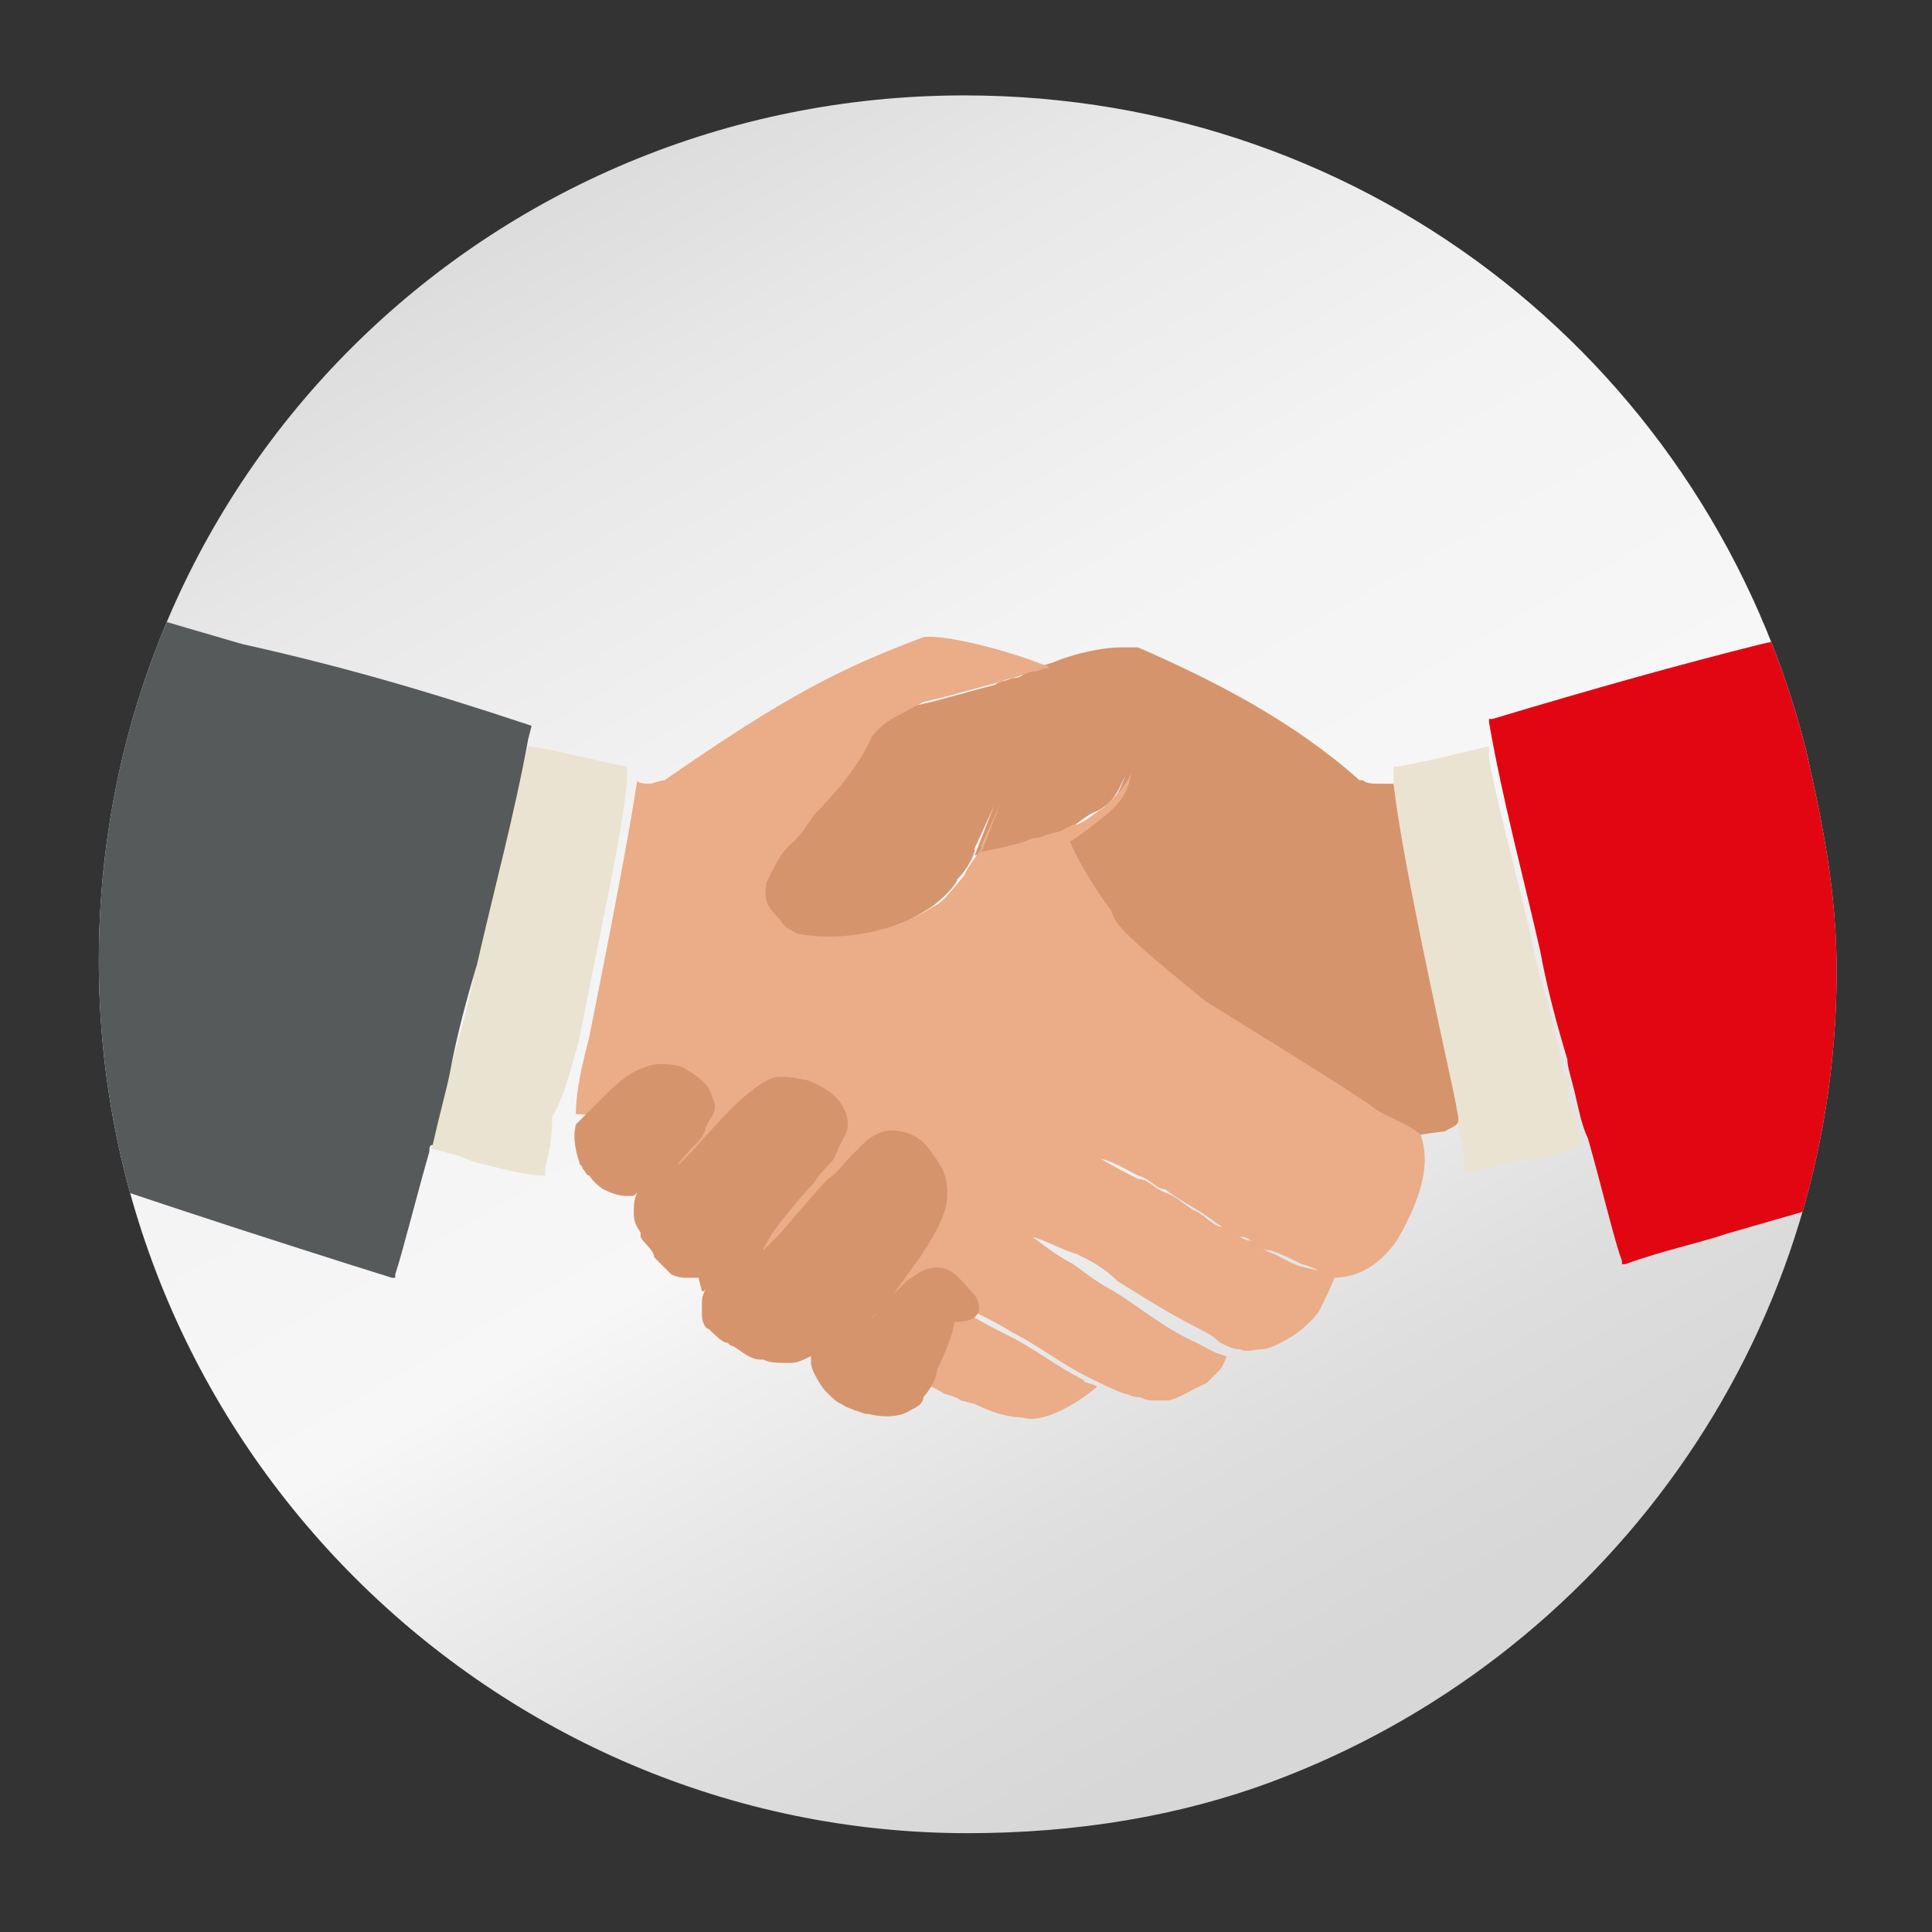 <?xml version="1.0" encoding="utf-8"?>
<!-- Generator: Adobe Illustrator 28.0.0, SVG Export Plug-In . SVG Version: 6.00 Build 0)  -->
<svg version="1.1" id="Ebene_1" xmlns="http://www.w3.org/2000/svg" xmlns:xlink="http://www.w3.org/1999/xlink" x="0px" y="0px"
	 viewBox="0 0 56.7 56.7" style="enable-background:new 0 0 56.7 56.7;" xml:space="preserve">
<rect x="0" y="0" width="56.7" height="56.7" fill="#333333" stroke="none"/>
<style type="text/css">
	.st0{display:none;}
	.st1{display:inline;}
	.st2{fill:#1D1D1B;}
	.st3{fill:none;stroke:#1D1D1B;stroke-miterlimit:10;}
	.st4{fill:none;stroke:#1D1D1B;stroke-linecap:round;stroke-linejoin:round;stroke-miterlimit:10;}
	.st5{fill:#FFFFFF;}
	.st6{fill:#FFFFFF;stroke:#1D1D1B;stroke-miterlimit:10;}
	.st7{fill:none;stroke:#000000;stroke-miterlimit:10;}
	.st8{fill:none;stroke:#000000;stroke-linecap:round;stroke-linejoin:round;stroke-miterlimit:10;}
	.st9{fill:none;stroke:#000000;stroke-width:0.5;stroke-linecap:round;stroke-linejoin:round;stroke-miterlimit:10;}
	.st10{fill:none;stroke:#000000;stroke-linejoin:round;stroke-miterlimit:10;}
	.st11{fill:none;stroke:#000000;stroke-linecap:round;stroke-miterlimit:10;}
	.st12{fill:none;stroke:#1D1D1B;stroke-linecap:round;stroke-miterlimit:10;}
	.st13{fill:none;stroke:#1D1D1B;stroke-linejoin:round;stroke-miterlimit:10;}
	.st14{fill:none;stroke:#1D1D1B;stroke-linecap:square;stroke-miterlimit:10;}
	.st15{fill:none;stroke:#202121;stroke-linejoin:round;stroke-miterlimit:10;}
	.st16{fill:none;stroke:#1D1D1B;stroke-width:1;stroke-linecap:round;stroke-linejoin:round;stroke-miterlimit:10.001;}
	.st17{fill:none;stroke:#1D1D1B;stroke-linecap:round;stroke-linejoin:round;}
	.st18{display:inline;fill:none;stroke:#000000;stroke-linecap:round;stroke-miterlimit:10;}
	.st19{fill:url(#SVGID_1_);}
	.st20{clip-path:url(#SVGID_00000000933922298017624200000000325574907875229837_);}
	.st21{opacity:0.11;fill:#231F20;enable-background:new    ;}
	.st22{fill:#D6946D;}
	.st23{fill:#EBE3D1;}
	.st24{fill:#575A5B;}
	.st25{fill:#E20613;}
	.st26{fill:#EBAC88;}
</style>
<g id="Ebene_1_00000026865323053531839860000008048521356638667172_" class="st0">
	<g class="st1">
		<circle class="st2" cx="15.9" cy="34.6" r="1.7"/>
		<line class="st3" x1="17.5" y1="34.6" x2="22" y2="34.6"/>
		<line class="st3" x1="29.4" y1="34.6" x2="34.9" y2="34.6"/>
		<path class="st3" d="M56.7,14.7h-4.5l-4.7,1.7 M9.2,16.4l-4.7-1.7H0"/>
		<rect id="R-1s_7_" x="9.3" y="15.6" class="st3" width="12.7" height="12.7"/>
		<rect id="R-2s_7_" x="9.3" y="28.3" class="st3" width="12.7" height="12.7"/>
		<rect id="R-3s_9_" x="22" y="15.6" class="st3" width="12.7" height="12.7"/>
		<rect id="R-4s_15_" x="22" y="28.3" class="st3" width="12.7" height="12.7"/>
		<circle class="st2" cx="28.3" cy="34.7" r="1.7"/>
		<line class="st3" x1="29.8" y1="21.9" x2="34.7" y2="21.9"/>
		<circle class="st2" cx="28.3" cy="22" r="1.7"/>
		<line class="st3" x1="17.3" y1="21.9" x2="22.1" y2="21.9"/>
		<circle class="st2" cx="15.8" cy="22" r="1.7"/>
		<line class="st3" x1="42.1" y1="34.6" x2="47.6" y2="34.6"/>
		<rect id="R-3s_8_" x="34.7" y="15.6" class="st3" width="12.7" height="12.7"/>
		<rect id="R-4s_2_" x="34.7" y="28.3" class="st3" width="12.7" height="12.7"/>
		<circle class="st2" cx="41" cy="34.7" r="1.7"/>
		<line class="st3" x1="42.5" y1="21.9" x2="47.4" y2="21.9"/>
		<circle class="st2" cx="41" cy="22" r="1.7"/>
		<path class="st3" d="M55.2,45.6H1.4C0.6,45.6,0,45,0,44.2V12.4C0,11.6,0.6,11,1.4,11h53.9c0.8,0,1.4,0.6,1.4,1.4v31.7
			C56.7,45,56,45.6,55.2,45.6z"/>
	</g>
</g>
<g id="Ebene_2_00000113327212978052673680000014788290435261019030_" class="st0">
	<g class="st1">
		<g>
			<line class="st4" x1="18.3" y1="18.3" x2="18.3" y2="38.3"/>
			<line class="st4" x1="38.3" y1="38.3" x2="38.3" y2="18.3"/>
			<line class="st4" x1="38.3" y1="18.3" x2="18.3" y2="18.3"/>
			<line class="st4" x1="18.3" y1="38.3" x2="38.3" y2="38.3"/>
			<polygon class="st4" points="38.7,48.8 17.9,48.8 15.8,47.5 5.4,29.5 5.4,27.1 15.8,9.1 17.9,7.8 38.7,7.8 40.8,9.1 51.2,27.1 
				51.2,29.5 40.8,47.5 			"/>
			<line class="st3" x1="32.5" y1="28.3" x2="38.2" y2="28.3"/>
			<circle class="st4" cx="28.3" cy="28.4" r="17.7"/>
		</g>
		<circle class="st2" cx="28.3" cy="28.3" r="4.4"/>
	</g>
</g>
<g id="Ebene_3" class="st0">
	<g class="st1">
		<rect id="R-4s_13_" x="13" y="13" class="st3" width="30.6" height="30.6"/>
		<rect id="R-4s_12_" x="16.7" y="16.7" class="st2" width="23.3" height="23.3"/>
		<rect x="22.8" y="22.8" class="st5" width="10.9" height="10.9"/>
		<polygon class="st6" points="29.6,27.6 29.6,25.4 27,25.4 27,27.6 24.6,27.6 24.6,31.9 32,31.9 32,27.6 		"/>
	</g>
</g>
<g id="Ebene_4" class="st0">
	<g class="st1">
		<line class="st3" x1="34.8" y1="28.3" x2="43.5" y2="28.3"/>
		<circle class="st2" cx="28.3" cy="28.3" r="6.8"/>
		<rect id="R-4s_17_" x="13" y="13" class="st3" width="30.6" height="30.6"/>
	</g>
</g>
<g id="Ebene_5" class="st0">
	<g class="st1">
		<circle cx="14.9" cy="20.8" r="3.1"/>
		<circle cx="23.8" cy="20.8" r="3.1"/>
		<circle cx="32.7" cy="20.8" r="3.1"/>
		<circle cx="41.7" cy="20.8" r="3.1"/>
		<circle cx="14.9" cy="35.6" r="3.1"/>
		<circle cx="23.8" cy="35.6" r="3.1"/>
		<circle cx="32.7" cy="35.6" r="3.1"/>
		<circle cx="41.7" cy="35.6" r="3.1"/>
		<circle cx="19.4" cy="28.3" r="2.5"/>
		<circle cx="28.3" cy="28.3" r="2.5"/>
		<circle cx="37.2" cy="28.3" r="2.5"/>
		<path class="st7" d="M55.2,45.6H1.4C0.6,45.6,0,45,0,44.2V12.4C0,11.6,0.6,11,1.4,11h53.9c0.8,0,1.4,0.6,1.4,1.4v31.7
			C56.7,45,56,45.6,55.2,45.6z"/>
	</g>
</g>
<g id="Ebene_6" class="st0">
	<g class="st1">
		<g>
			<line class="st8" x1="56.6" y1="28.3" x2="46.7" y2="28.3"/>
			<line class="st9" x1="26.6" y1="19.2" x2="26.6" y2="37.4"/>
			<line class="st9" x1="43.6" y1="19.2" x2="43.6" y2="37.4"/>
			<line class="st9" x1="40.2" y1="19.2" x2="40.2" y2="37.4"/>
			<line class="st9" x1="36.8" y1="19.2" x2="36.8" y2="37.4"/>
			<line class="st9" x1="33.4" y1="19.2" x2="33.4" y2="37.4"/>
			<line class="st9" x1="19.8" y1="19.2" x2="19.8" y2="37.4"/>
			<line class="st9" x1="13" y1="19.2" x2="13" y2="37.4"/>
			<line class="st9" x1="23.2" y1="19.2" x2="23.2" y2="37.4"/>
			<line class="st9" x1="30" y1="19.2" x2="30" y2="37.4"/>
			<line class="st9" x1="16.4" y1="19.2" x2="16.4" y2="37.4"/>
			<line class="st10" x1="56.6" y1="28.3" x2="-0.1" y2="28.3"/>
			<rect x="9.9" y="19.2" class="st11" width="36.9" height="18.1"/>
		</g>
		<path class="st7" d="M55.2,45.6H1.4C0.6,45.6,0,45,0,44.2V12.4C0,11.6,0.6,11,1.4,11h53.9c0.8,0,1.4,0.6,1.4,1.4v31.7
			C56.7,45,56,45.6,55.2,45.6z"/>
	</g>
</g>
<g id="Ebene_7" class="st0">
	<g class="st1">
		<path class="st8" d="M14.4,22.9c0,0.9,0.8,1.7,1.7,1.7c0.9,0,1.7-0.8,1.7-1.7v-8.2h8.8v8.2l0,0c0,0.9,0.8,1.7,1.7,1.7
			c0.9,0,1.7-0.8,1.7-1.7v-8.2h8.8v8.2l0,0c0,0.9,0.8,1.7,1.7,1.7s1.7-0.8,1.7-1.7v-8.2H51v27.2h-8.8v-8.2c0-0.9-0.8-1.7-1.7-1.7
			s-1.7,0.8-1.7,1.7l0,0v8.2H30v-8.2c0-0.9-0.8-1.7-1.7-1.7c-0.9,0-1.7,0.8-1.7,1.7l0,0v8.2h-8.8v-8.2l0,0c0-0.9-0.8-1.7-1.7-1.7
			c-0.9,0-1.7,0.8-1.7,1.7v8.2H5.6V14.7h8.8V22.9L14.4,22.9z"/>
	</g>
</g>
<g id="Ebene_8" class="st0">
	<g class="st1">
		<g>
			<path class="st12" d="M28,18.1c0.2,0.2,7.4,6.6,7.7,7.6c0.2,0.7-0.3,1.4-0.8,1.8c-0.5,0.3-1,0.5-1.5,0.8c-2.9,2-3.1,6.5-0.4,8.7
				c0.4,0.4,1.1,0.7,1.4,1.2c0.5,0.9,0.3,2.1-0.6,2.8c-0.9,0.7-2,0.3-3,0.3c-2.2,0-4.3,1.3-5.4,3.3c-0.9,1.7,0.1,3.8,1.5,4.9
				c0.7,0.6,1.6,1,2.6,1.1c0.2,0,6.7,0.1,7.1,0c0.4,0,6.9,0,7.1,0c0.9-0.1,1.8-0.5,2.6-1.1c1.4-1.1,2.4-3.2,1.5-4.9
				c-1-1.9-3.2-3.2-5.4-3.3c-1,0-2.1,0.5-3-0.3c-0.8-0.6-1.1-1.9-0.6-2.8c0.3-0.6,0.9-0.9,1.4-1.2c2.7-2.3,2.4-6.8-0.4-8.7
				c-0.4-0.3-1-0.6-1.5-0.8c-0.5-0.4-1.1-1.1-0.8-1.8c0.3-0.8,7.5-7.4,7.7-7.6"/>
		</g>
		<path class="st13" d="M23.8,6c0,8.7-7,15.7-15.7,15.7"/>
		<path class="st13" d="M20.3,6c0,6.8-5.5,12.3-12.2,12.3"/>
		<path class="st13" d="M16.9,6c0,4.9-4,8.8-8.8,8.8"/>
	</g>
</g>
<g id="Ebene_9" class="st0">
	<g class="st1">
		<circle class="st2" cx="28.7" cy="42" r="1.7"/>
		<line class="st3" x1="30.2" y1="42" x2="34.8" y2="42"/>
		<path class="st7" d="M56.7,22.1h-4.5l-4.7,1.7 M22,23.9l-4.7-1.8h-4.5"/>
		<rect id="R-1s_8_" x="22.1" y="23" class="st3" width="12.7" height="12.7"/>
		<rect id="R-2s_8_" x="22.1" y="35.8" class="st3" width="12.7" height="12.7"/>
		<line class="st3" x1="30.1" y1="29.3" x2="34.9" y2="29.3"/>
		<circle class="st2" cx="28.6" cy="29.4" r="1.7"/>
		<line class="st3" x1="42.2" y1="42" x2="47.7" y2="42"/>
		<rect id="R-3s_10_" x="34.8" y="23" class="st3" width="12.7" height="12.7"/>
		<rect id="R-4s_16_" x="34.8" y="35.8" class="st3" width="12.7" height="12.7"/>
		<circle class="st2" cx="41.1" cy="42.1" r="1.7"/>
		<line class="st3" x1="42.6" y1="29.3" x2="47.5" y2="29.3"/>
		<circle class="st2" cx="41.1" cy="29.4" r="1.7"/>
		<path class="st13" d="M15.6,3.5c0,8.7-7,15.7-15.7,15.7"/>
		<path class="st13" d="M12.1,3.5c0,6.8-5.5,12.3-12.3,12.3"/>
		<path class="st13" d="M8.7,3.5c0,4.9-4,8.8-8.8,8.8"/>
		<path class="st7" d="M55.3,53.1H14.2c-0.8,0-1.4-0.6-1.4-1.4V19.9c0-0.8,0.6-1.4,1.4-1.4h41.1c0.8,0,1.4,0.6,1.4,1.4v31.7
			C56.7,52.4,56.1,53.1,55.3,53.1z"/>
	</g>
</g>
<g id="Ebene_10" class="st0">
	<g class="st1">
		<path class="st6" d="M37.4,28.3c-0.5-1.8-1-3.7-1.4-5.5c-0.5-1.8-1-3.7-1.4-5.5c-0.1-0.6-0.6-0.6-1.5-0.4
			c-0.8,0.2-1.6,0.3-1.4,1.1c1.1,3.6,2.2,7.3,3.2,11c0.2,0.8,0.9,0.3,1.5,0.2C37.1,29.1,37.6,29,37.4,28.3z"/>
		<path class="st6" d="M41.2,27.5c-0.4-1.9-0.6-3.7-1-5.6c-0.3-1.9-0.7-3.7-0.9-5.6c-0.1-0.6-0.6-0.7-1.4-0.5
			c-0.8,0.2-1.6,0.2-1.5,1c0.8,3.7,1.5,7.5,2.2,11.2c0.2,0.8,0.9,0.4,1.5,0.3C40.8,28.3,41.3,28.2,41.2,27.5z"/>
		<path class="st6" d="M45.1,27c-0.2-1.9-0.3-3.8-0.5-5.7c-0.1-1.9-0.3-3.8-0.4-5.7c0-0.6-0.5-0.7-1.4-0.6c-0.8,0.1-1.7,0.1-1.6,0.9
			c0.5,3.8,0.9,7.6,1.2,11.4c0.1,0.8,0.9,0.5,1.5,0.5C44.6,27.7,45.1,27.7,45.1,27z"/>
		<path class="st6" d="M48.9,26.8c0-1.9,0-3.8,0-5.7c0-1.9,0-3.8,0.1-5.7c0-0.6-0.4-0.8-1.3-0.7c-0.8,0-1.7-0.1-1.6,0.7
			c0.1,3.8,0.2,7.6,0.2,11.4c0,0.8,0.8,0.6,1.4,0.6C48.4,27.5,49,27.5,48.9,26.8z"/>
		<path class="st6" d="M33.8,29.5c-0.7-1.8-1.3-3.6-1.9-5.3c-0.6-1.8-1.3-3.6-1.9-5.4c-0.2-0.6-0.7-0.6-1.5-0.2
			c-0.7,0.3-1.6,0.5-1.3,1.3c1.4,3.5,2.8,7.1,4.1,10.6c0.3,0.8,0.9,0.3,1.5,0.1C33.5,30.3,34,30.1,33.8,29.5z"/>
		<path class="st6" d="M30.3,31.1c-0.8-1.7-1.6-3.4-2.4-5.1s-1.6-3.4-2.3-5.2c-0.2-0.6-0.7-0.5-1.5-0.1c-0.7,0.4-1.5,0.6-1.2,1.4
			c1.7,3.4,3.4,6.8,5.1,10.2c0.4,0.8,1,0.2,1.5-0.1C30.1,32,30.6,31.7,30.3,31.1z"/>
		<path class="st6" d="M27,33c-1-1.6-1.9-3.3-2.8-4.9s-1.9-3.3-2.8-4.9c-0.3-0.6-0.8-0.5-1.5,0c-0.7,0.4-1.5,0.8-1,1.5
			c2,3.2,4,6.5,5.9,9.8c0.4,0.7,1,0.1,1.5-0.2C26.9,33.9,27.4,33.6,27,33z"/>
		<path class="st6" d="M23.8,35c-1.1-1.5-2.2-3.1-3.2-4.7c-1.1-1.6-2.2-3.1-3.2-4.7c-0.3-0.5-0.8-0.4-1.5,0.1
			c-0.6,0.5-1.4,0.9-0.9,1.5c2.3,3,4.5,6.1,6.8,9.2c0.5,0.7,1,0,1.5-0.3C23.8,35.9,24.2,35.6,23.8,35z"/>
		<path class="st6" d="M20.7,37.3c-1.3-1.4-2.4-2.9-3.6-4.4s-2.4-2.9-3.6-4.4c-0.4-0.5-0.8-0.3-1.5,0.3c-0.6,0.5-1.3,1-0.8,1.6
			c2.5,2.8,5,5.7,7.5,8.6c0.5,0.6,1-0.1,1.5-0.4C20.8,38.2,21.2,37.8,20.7,37.3z"/>
		<path class="st6" d="M17.8,39.8c-1.4-1.3-2.7-2.7-4-4s-2.7-2.7-4-4.1c-0.4-0.5-0.9-0.2-1.4,0.4c-0.5,0.6-1.2,1.1-0.6,1.7
			c2.8,2.6,5.5,5.2,8.3,7.9c0.6,0.6,1-0.2,1.4-0.6C18,40.7,18.3,40.3,17.8,39.8z"/>
	</g>
</g>
<g id="Ebene_11" class="st0">
	<g class="st1">
		<g>
			<rect x="8.6" y="11" class="st3" width="19.8" height="32.4"/>
			<line class="st3" x1="25.9" y1="25.2" x2="25.9" y2="28.5"/>
		</g>
		<g>
			<rect x="28.4" y="11" class="st3" width="19.7" height="32.4"/>
			<line class="st3" x1="30.7" y1="28.5" x2="30.7" y2="25.3"/>
			<polygon class="st12" points="43.6,22 39.7,22 41.7,16.7 35.7,24.9 39.6,24.9 37.7,30.2 			"/>
		</g>
		<line class="st14" x1="48" y1="45.6" x2="8.6" y2="45.6"/>
	</g>
</g>
<g id="Ebene_12" class="st0">
	<g class="st1">
		<path class="st8" d="M31.6,17.3c-0.1,0.1-0.2,0.2-0.4,0.1c-0.5-0.2-0.9-0.1-1.3,0.3c-3.2,3.1-6.4,6.2-9.6,9.2
			c-0.4,0.4-0.7,0.9-0.9,1.5c-0.1,0.3-0.2,0.5-0.3,0.8c-0.1,0.1-0.1,0.3-0.4,0.2c-0.1,0-0.2,0.1-0.2,0.1c-2.9,2.8-5.8,5.6-8.7,8.5
			c-0.2,0.2-0.4,0.5-0.6,0.7c-0.2,0.2-0.3,0.4-0.3,0.7C9,39.6,9,39.7,9.1,39.9c0.1,0.1,0.2,0.2,0.3,0.4c0.6,0.8,1.3,1.5,2.1,1.9
			c0.3,0.2,0.7,0.1,1-0.1c0.3-0.2,0.6-0.5,0.8-0.7c2.8-2.9,5.6-5.7,8.4-8.6c0.1-0.1,0.2-0.2,0.1-0.3c0-0.2,0-0.2,0.2-0.3
			s0.4-0.2,0.6-0.3c0.9-0.3,1.7-0.9,2.4-1.6c2-2.1,4-4.1,6-6.2c0.1-0.1,0.2-0.3,0.4-0.2c0.3,0,0.6,0,0.9-0.1c0.1,0.5,0.1,1-0.2,1.5
			c-1.2,2.5-2.4,5.1-3.5,7.7c-0.5,1.1-1,2.2-1.8,3.1c-0.1,0.1-0.1,0.2-0.2,0.2c-0.2-0.1-0.3,0.1-0.5,0.2c-0.9,1.1-1.7,2.2-2.6,3.3
			c-1.8,2.2-3.6,4.4-5.3,6.6c-0.4,0.5-0.4,0.8-0.1,1.3c0.2,0.4,0.5,0.6,0.9,0.9c0.4,0.2,0.8,0.3,1.2,0.4c0.1-0.1,0.3-0.1,0.4-0.2
			c1.1-1.4,2.2-2.9,3.3-4.3c1.6-2,3.2-4.1,4.7-6.2c0.1-0.1,0.2-0.3,0.1-0.4c0-0.1,0-0.2,0.1-0.3c1.5-2.2,2.5-4.6,3.5-7
			c0.9-2.1,1.8-4.2,2.7-6.3c0.2-0.5,0.5-1,0.5-1.5c0-0.2,0.1-1.3,0.2-1.7c0-0.1,0.1-0.5,0.4-0.8c0.6-0.6,1.2-1.3,1.8-1.9
			c0.3-0.3,0.6-0.3,0.9,0c0.1,0.1,0.2,0.1,0.3,0.1c0.5,0,0.9,0,1.4,0c0.2,0,0.3-0.1,0.3-0.2c0.1-0.3,0.3-0.6,0.4-0.9
			c0.1-0.4-0.1-0.7-0.3-1c-0.1-0.2-0.3-0.4-0.4-0.6c0.5,0.5,1.1,1,1.6,1.5c0.1,0.1,0.2,0.2,0.3,0.3c0.4,0.5,0.9,0.4,1.4,0.2
			c0.2-0.1,0.3-0.1,0.4,0.1c0.5,0.5,0.9,0.5,1.5,0.1c0.8-0.5,1.4-1.1,1.8-2c0.1-0.2,0.2-0.4,0.2-0.6c0.1-0.4,0-0.7-0.4-0.9
			c-0.3-0.2-0.4-0.4-0.3-0.7c0-0.2,0-0.3,0-0.5c-0.1-0.1-0.1-0.3-0.2-0.4c-0.9-0.7-1.7-1.3-2.6-2c-0.1-0.1-0.2-0.2-0.2-0.4
			c0-0.3-0.2-0.6-0.4-0.8c-0.6-0.4-1.1-0.8-1.7-1.2c-0.1-0.1-0.2-0.1-0.3-0.1c-0.6-0.2-1.2,0-1.7,0.3c-0.4,0.2-0.5,0.2-0.7-0.2
			c-0.1-0.2-0.2-0.3-0.4-0.4c-0.3-0.3-0.7-0.3-1.1-0.3c-0.1,0.1-0.3,0.1-0.4,0.2c-0.3,0.2-0.4,0.3-0.5,0.5c-0.4,0.5-0.7,1-0.8,1.7
			s0.3,1.1,0.9,1.3c0.4,0.1,0.5,0.3,0.4,0.7c-0.1,0.3-0.1,0.5-0.1,0.8c0,0.7,0.3,1.1,0.9,1.5c0.2,0.1,0.2,0.2,0.1,0.5
			c-0.2,0.5-0.5,1-0.5,1.5c0,0.1-0.1,0.2-0.2,0.3c-0.9,0.9-1.8,1.8-2.6,2.8l-0.1,0.1c-0.1,0.1-0.2,0.1-0.3,0s0-0.2,0.1-0.2
			c0.3-0.3,0.5-0.5,0.8-0.8s0.3-0.6,0.2-0.9c-0.3-0.8-0.8-1.3-1.5-1.7c-0.4-0.2-0.8-0.2-1.1,0.2C32.4,16.5,32,16.9,31.6,17.3"/>
	</g>
</g>
<g id="Ebene_13" class="st0">
	<g class="st1">
		<path class="st15" d="M37.9,46.9h3.4c0.3,0,0.5-0.3,0.5-0.6l-1.7-7.4c-0.1-0.3-0.4-0.4-0.7-0.3c0,0-2.7,0.6-3.2,0.8
			c-0.2,0.1-0.3,0.3-0.3,0.6l0.5,2c0.1,0.3-0.2,0.6-0.5,0.6H20.7c-0.3,0-0.5-0.3-0.5-0.6l0.4-2.1c0-0.2-0.1-0.5-0.3-0.6
			c-0.5-0.2-3.1-0.7-3.1-0.7c-0.2-0.1-0.6,0-0.7,0.3l-1.6,7.4c-0.1,0.3,0.2,0.6,0.5,0.6h3.4c0.2,0,0.4-0.2,0.5-0.4l0.4-1.9
			c0-0.2,0.2-0.4,0.5-0.4h16.4c0.2,0,0.4,0.2,0.5,0.4l0.4,1.9C37.5,46.8,37.7,46.9,37.9,46.9z"/>
		<path class="st15" d="M38.1,9.7H18.4c-2.1,0-3.7,1.7-3.7,3.7c0,6.7,0,13.3,0,20c0,1.7,1.2,3.2,2.8,3.6c7.1,1.8,14.5,1.8,21.5,0
			c1.7-0.4,2.8-1.9,2.8-3.6c0-6.7,0-13.3,0-20C41.9,11.4,40.2,9.7,38.1,9.7z M18.5,31.7c-0.9,0-1.7-0.7-1.7-1.7s0.7-1.7,1.7-1.7
			c0.9,0,1.7,0.7,1.7,1.7S19.4,31.7,18.5,31.7z M27.5,21.3c0,0.4-0.4,0.8-0.8,0.7l-9.8-1.1c-0.4,0-0.7-0.4-0.7-0.7v-3.8
			c0-0.4,0.3-0.7,0.7-0.7h9.8c0.4,0,0.7,0.3,0.7,0.7L27.5,21.3L27.5,21.3z M38.1,31.7c-0.9,0-1.7-0.7-1.7-1.7s0.7-1.7,1.7-1.7
			s1.7,0.7,1.7,1.7S39,31.7,38.1,31.7z M40.4,20.2c0,0.4-0.3,0.7-0.7,0.7L29.9,22c-0.4,0-0.8-0.3-0.8-0.7v-4.9
			c0-0.4,0.3-0.7,0.7-0.7h9.8c0.4,0,0.7,0.3,0.7,0.7L40.4,20.2L40.4,20.2z"/>
	</g>
</g>
<g id="Ebene_14" class="st0">
	<g class="st1">
		<g>
			<path class="st7" d="M36.5,32.5l0.5-2.2c0-0.2,0.2-0.3,0.3-0.4c0.5-0.2,0.9-0.3,1.4-0.6c0.2-0.1,0.4-0.1,0.5,0l1.9,1.2l2.8-2.8
				l-1.2-1.9c-0.1-0.2-0.1-0.3,0-0.5c0.2-0.5,0.4-0.9,0.6-1.4c0.1-0.2,0.2-0.3,0.4-0.3l2.2-0.5l0,0v-4l-2.2-0.5
				c-0.2,0-0.3-0.2-0.4-0.3c-0.2-0.5-0.3-0.9-0.6-1.4c-0.1-0.2-0.1-0.4,0-0.5l1.2-1.9l-2.7-3.2l-1.9,1.2c-0.2,0.1-0.3,0.1-0.5,0
				c-0.5-0.2-0.9-0.4-1.4-0.6c-0.2-0.1-0.3-0.2-0.3-0.4l-0.5-2.2h-4l-0.5,2.2c0,0.2-0.2,0.3-0.3,0.4c-0.5,0.2-0.9,0.3-1.4,0.6
				c-0.2,0.1-0.4,0.1-0.5,0l-2.2-1.2l-2.8,2.8l1.2,1.9c0.1,0.2,0.1,0.3,0,0.5c-0.2,0.5-0.4,0.9-0.6,1.4c-0.1,0.2-0.2,0.3-0.4,0.3
				l-2.2,0.5v4l2.2,0.5c0.2,0,0.3,0.2,0.4,0.3c0.2,0.5,0.3,0.9,0.6,1.4c0.1,0.2,0.1,0.4,0,0.5l-1.2,1.9l2.8,2.8l1.9-1.2
				c0.2-0.1,0.3-0.1,0.5,0c0.5,0.2,0.9,0.4,1.4,0.6c0.2,0.1,0.3,0.2,0.3,0.4l0.5,2.2L36.5,32.5z"/>
		</g>
		<circle class="st7" cx="34.5" cy="20.9" r="5.9"/>
		<g>
			<path class="st7" d="M18.2,36.9l0.3-1.2c0-0.1,0.1-0.2,0.2-0.2c0.3-0.1,0.5-0.2,0.8-0.3c0.1,0,0.2,0,0.3,0l1.1,0.7l1.6-1.6
				l-0.7-1.1c-0.1-0.1-0.1-0.2,0-0.3c0.1-0.3,0.2-0.5,0.3-0.8c0-0.1,0.1-0.2,0.2-0.2l1.2-0.3l0,0v-2.3l-1.2-0.4
				c-0.1,0-0.2-0.1-0.2-0.2c-0.1-0.3-0.2-0.5-0.3-0.8c0-0.1,0-0.2,0-0.3l0.7-1.1l-1.6-1.6l-1.1,0.7c-0.1,0.1-0.2,0.1-0.3,0
				c-0.3-0.1-0.5-0.2-0.8-0.3c-0.1,0-0.2-0.1-0.2-0.2l-0.3-1.2h-2.3l-0.3,1.2c0,0.1-0.1,0.2-0.2,0.2c-0.3,0.1-0.5,0.2-0.8,0.3
				c-0.1,0-0.2,0-0.3,0l-1-0.6l-1.6,1.6l0.7,1.1c0.1,0.1,0.1,0.2,0,0.3c-0.1,0.3-0.2,0.5-0.3,0.8c0,0.1-0.1,0.2-0.2,0.2l-1.3,0.3
				v2.3l1.2,0.3c0.1,0,0.2,0.1,0.2,0.2c0.1,0.3,0.2,0.5,0.3,0.8c0,0.1,0,0.2,0,0.3l-0.7,1.1l1.6,1.6l1.1-0.7c0.1-0.1,0.2-0.1,0.3,0
				c0.3,0.1,0.5,0.2,0.8,0.3c0.1,0,0.2,0.1,0.2,0.2l0.3,1.2H18.2z"/>
		</g>
		<circle class="st7" cx="17.1" cy="30.4" r="3.3"/>
		<g>
			<path class="st7" d="M27.7,47.2l0.7-1c0.1-0.1,0.2-0.1,0.3-0.1c0.3,0,0.6,0,0.9,0c0.1,0,0.2,0,0.3,0.1l0.8,1l2.1-0.9L32.6,45
				c0-0.1,0-0.2,0.1-0.3c0.2-0.2,0.4-0.4,0.6-0.6c0.1-0.1,0.2-0.1,0.3-0.1l1.3,0.2l0,0l0.8-2.1l-1-0.7c-0.1-0.1-0.1-0.2-0.1-0.3
				c0-0.3,0-0.6,0-0.9c0-0.1,0-0.2,0.1-0.3l1-0.8L34.8,37l-1.3,0.2c-0.1,0-0.2,0-0.3-0.1c-0.2-0.2-0.4-0.4-0.6-0.6
				c-0.1-0.1-0.1-0.2-0.1-0.3l0.2-1.3l-2.2-0.6l-0.7,1c-0.1,0.1-0.2,0.1-0.3,0.1c-0.3,0-0.6,0-0.9,0c-0.1,0-0.2,0-0.3-0.1l-0.8-1
				l-2.1,0.9l0.2,1.3c0,0.1,0,0.2-0.1,0.3c-0.2,0.2-0.4,0.4-0.6,0.6c-0.1,0.1-0.2,0.1-0.3,0.1l-1.1-0.2l-0.8,2.1l1,0.7
				c0.1,0.1,0.1,0.2,0.1,0.3c0,0.3,0,0.6,0,0.9c0,0.1,0,0.2-0.1,0.3l-1,0.8l0.9,2.1l1.3-0.2c0.1,0,0.2,0,0.3,0.1
				c0.2,0.2,0.4,0.4,0.6,0.6c0.1,0.1,0.1,0.2,0.1,0.3l-0.2,1.3L27.7,47.2z"/>
		</g>
		<circle class="st7" cx="29.1" cy="40.8" r="3.3"/>
	</g>
</g>
<g id="Ebene_15" class="st0">
	<g class="st1">
		<g>
			<g>
				<polyline class="st4" points="27.8,43.9 26.6,45 26.6,48.1 41.7,48.1 41.7,45 40.5,43.9 				"/>
				<path class="st4" d="M39.7,33.8c-0.2,0.5-0.4,1.1-0.7,1.5c-1.9,2.7-5.7,3.1-8.1,0.9l-2.5-2.3c-0.4,0.2-0.6,0.6-0.6,1.1v8.9h12.7
					V35C40.5,34.5,40.1,34,39.7,33.8z"/>
				<path class="st3" d="M15.5,23.6c-2.6,0-4.7-2.1-4.7-4.7s2.1-4.7,4.7-4.7s4.7,2.1,4.7,4.7S18.1,23.6,15.5,23.6z"/>
				<line class="st3" x1="29.3" y1="13.9" x2="21.4" y2="19.6"/>
				<line class="st3" x1="16.7" y1="14.4" x2="27.4" y2="9.9"/>
				
					<rect x="37.5" y="14.9" transform="matrix(0.418 -0.908 0.908 0.418 8.842 45.586)" class="st16" width="5" height="1.9"/>
				<line class="st4" x1="41.3" y1="15.3" x2="45.8" y2="17.3"/>
				<line class="st4" x1="40.4" y1="17.2" x2="45" y2="19.2"/>
			</g>
			<path class="st3" d="M38.4,17.1l-9.6-3.4c-1.6-0.6-2.1-2.3-1.6-3.6c0.6-1.3,2.3-2,3.8-1.2l8.9,5L38.4,17.1z"/>
		</g>
		<path class="st3" d="M20.2,18.9L37,27.5c2.9,1.5,3.8,5.2,2,7.9c-1.9,2.7-5.7,3.1-8.1,0.9L17,23.4"/>
	</g>
</g>
<g id="Ebene_16" class="st0">
	<g class="st1">
		<g>
			<rect x="8.6" y="11" class="st3" width="19.8" height="32.4"/>
			<line class="st3" x1="25.9" y1="25.2" x2="25.9" y2="28.5"/>
		</g>
		<g>
			<rect x="28.4" y="11" class="st3" width="19.7" height="32.4"/>
			<line class="st3" x1="30.7" y1="28.5" x2="30.7" y2="25.3"/>
			<polygon class="st12" points="43.6,22 39.7,22 41.7,16.7 35.7,24.9 39.6,24.9 37.7,30.2 			"/>
		</g>
		<line class="st14" x1="48" y1="45.6" x2="8.6" y2="45.6"/>
	</g>
</g>
<g id="Ebene_17" class="st0">
	<g class="st1">
		<path class="st13" d="M23.9,35.6v-7.4v-1.9v-1.8c0-1.4,0.5-2.7,1.3-3.8c1.1-1.4,1.7-3.2,1.7-4.9v-0.3v-4.7h2.9v4.7v0.3
			c0,1.8,0.6,3.5,1.7,4.9c0.8,1.1,1.3,2.4,1.3,3.8v11l0,0v2.4c0,0.1,0,0.1-0.1,0.1H24c-0.1,0-0.1,0-0.1-0.1V35.6z"/>
		<path class="st13" d="M36.3,35.6v-7.4v-1.9v-1.8c0-1.4,0.5-2.7,1.3-3.8c1.1-1.4,1.7-3.2,1.7-4.9v-0.3v-4.7h2.9v4.7v0.3
			c0,1.8,0.6,3.5,1.7,4.9c0.8,1.1,1.3,2.4,1.3,3.8v11l0,0v2.4c0,0.1,0,0.1-0.1,0.1h-8.7c-0.1,0-0.1,0-0.1-0.1
			C36.3,37.9,36.3,35.6,36.3,35.6z"/>
		<path class="st13" d="M11.4,35.6v-7.4v-1.9v-1.8c0-1.4,0.5-2.7,1.3-3.8c1.1-1.4,1.7-3.2,1.7-4.9v-0.3v-4.7h2.9v4.7v0.3
			c0,1.8,0.6,3.5,1.7,4.9c0.8,1.1,1.3,2.4,1.3,3.8v11l0,0v2.4c0,0.1,0,0.1-0.1,0.1h-8.7c-0.1,0-0.1,0-0.1-0.1
			C11.4,37.9,11.4,35.6,11.4,35.6z"/>
		<g>
			<circle class="st13" cx="11.4" cy="41.9" r="3.9"/>
			<circle class="st13" cx="11.4" cy="41.9" r="1"/>
		</g>
		<g>
			<circle class="st13" cx="28.3" cy="41.9" r="3.9"/>
			<circle class="st13" cx="28.3" cy="41.9" r="1"/>
		</g>
		<g>
			<circle class="st13" cx="45.2" cy="41.9" r="3.9"/>
			<circle class="st13" cx="45.2" cy="41.9" r="1"/>
		</g>
		<line class="st13" x1="11.4" y1="38" x2="45.2" y2="38"/>
		<line class="st13" x1="11.4" y1="45.8" x2="45.2" y2="45.8"/>
	</g>
</g>
<g id="Ebene_18" class="st0">
	<g class="st1">
		<polygon class="st13" points="49.8,31 6.8,31 11.1,10.7 45.5,10.7 		"/>
		<line class="st3" x1="9.8" y1="17.5" x2="47" y2="17.5"/>
		<line class="st3" x1="8.2" y1="24.5" x2="48.5" y2="24.5"/>
		<line class="st3" x1="34" y1="10.8" x2="35.5" y2="31.1"/>
		<line class="st3" x1="22.6" y1="10.8" x2="21.1" y2="31.1"/>
		<rect x="6.8" y="31" class="st13" width="43.1" height="3.5"/>
		<polygon class="st3" points="29.9,42.6 29.9,34.6 26.6,34.6 26.6,42.6 19.9,42.6 19.9,45.9 37,45.9 37,42.6 		"/>
	</g>
</g>
<g id="Ebene_19" class="st0">
	<g class="st1">
		<g>
			<path class="st13" d="M28.9,25.8c-0.1-5.9,0.2-12.1-0.2-17.8c-1.2,3.4-4.4,9.3-3.7,13.8c0.2,1.4,3,2.6,2.7,4.1"/>
		</g>
		<g>
			<path class="st13" d="M26,29.3c-5,3-10.6,5.9-15.3,9c3.6-0.6,10.2-0.9,13.8-3.7c1.1-0.9,0.7-3.9,2.2-4.4"/>
		</g>
		<g>
			<path class="st13" d="M30.5,30.1c5.2,2.9,10.4,6.3,15.5,8.8c-2.3-2.8-5.9-8.4-10.1-10.1c-1.3-0.5-3.8,1.3-4.9,0.3"/>
		</g>
		<polyline class="st17" points="29.4,30.9 29.8,48 27.2,48 27.7,30.9 		"/>
		<circle class="st13" cx="28.4" cy="28.4" r="2.6"/>
	</g>
</g>
<g id="Ebene_20" class="st0">
	<g class="st1">
		<path class="st13" d="M30.2,20.5h-7.9v17.4h2c0.3-1.6,1.7-2.9,3.4-2.9c1.7,0,3.1,1.2,3.4,2.9h2.1V24.6L30.2,20.5z"/>
		<circle class="st13" cx="9.6" cy="38.5" r="3.5"/>
		<path class="st13" d="M2.8,30.8v7.1h3.3C6.4,36.3,7.8,35,9.5,35s3.1,1.2,3.4,2.9h9.4v-7.1C22.3,30.8,2.8,30.8,2.8,30.8z"/>
		<polygon class="st13" points="4.8,14.6 8.4,14.6 20.8,30.8 13.5,30.8 		"/>
		<path class="st4" d="M4.8,14.6v10c1.1,0,2,0.9,2,2s-0.9,2-2,2s-2-0.9-2-2"/>
		<rect x="25.8" y="24.6" class="st13" width="7.4" height="4.6"/>
		<circle class="st13" cx="27.7" cy="38.5" r="3.5"/>
		<g>
			<rect x="35.8" y="39.8" class="st3" width="13.2" height="2.1"/>
			<path class="st3" d="M46.4,22.5h-8.1c-0.6,0-1.1,0.5-1.1,1.1v16.2h10.4V23.6C47.6,23,47.1,22.5,46.4,22.5z"/>
			<rect x="38.9" y="24.6" class="st3" width="6.9" height="4.6"/>
			<path class="st3" d="M52.4,28.3c0.8-0.1,1.4-0.9,1.4-1.7v-2.1c0-0.2-0.2-0.4-0.4-0.4H53h-2.1h-0.4c-0.2,0-0.4,0.2-0.4,0.4v2.1
				c0,0.8,0.7,1.6,1.4,1.7C52.1,28.4,52.1,28.4,52.4,28.3z"/>
			<line class="st12" x1="51.4" y1="22.5" x2="51.4" y2="24.1"/>
			<line class="st12" x1="52.8" y1="22.5" x2="52.8" y2="24.1"/>
			<path class="st3" d="M52.1,28.3v7.9c0,0.6-0.5,1.1-1.1,1.1s-1.1-0.5-1.1-1.1v-6.3l-2.1-2.1"/>
		</g>
	</g>
</g>
<g id="Ebene_21" class="st0">
	<g class="st1">
		<circle class="st4" cx="28.3" cy="28.3" r="20.4"/>
		<g>
			<path class="st7" d="M26.3,48.4c0-1.3,0-2.6,0-3.8l0,0c0-1.2,0-2.4,0-3.5c0-0.8,0.1-0.7-0.7-0.7c-0.5,0-0.8,0.1-0.7,0.7
				c0.1,0.3-0.1,0.4-0.4,0.4c-0.1,0-0.3,0-0.4,0c-3.7-0.4-6.6-2.2-8.8-5.2c-1.3-1.7-1.4-3.6-0.5-5.6c0.5-1.2,1.1-2.3,1.6-3.5
				c0.4-0.7,0.8-1.5,0.9-2.3c0.1-1,0.2-2,0.3-3c0-0.2-0.1-0.3-0.3-0.3c-0.5-0.1-1.1-0.3-1.6-0.4c-0.3,0-0.3-0.2-0.3-0.4
				c-0.1-0.8-0.2-1.7,0-2.5c0.2-1,0.6-1.9,1.4-2.5c0.8-0.6,1.7-1,2.5-1.4c2.7-1.3,5.6-1.9,8.6-2.1c1.2-0.1,2.3,0,3.5,0.2
				c2.8,0.4,5.4,1.1,7.7,2.9c0.2,0.2,0.5,0.4,0.8,0.1c0.1-0.1,0.3,0,0.4,0.1c0.3,0.2,0.6,0.5,0.8,0.8c0.3,0.5,0.8,1,0.2,1.6
				c-0.1,0.1,0,0.3,0.1,0.4c0.9,2.1,1.5,4.3,1.6,6.5c0.1,3.1-0.3,6.1-1.8,8.9c-0.1,0.3-0.3,0.4-0.6,0.6c-0.9,0.4-1.4,1.1-1.7,2
				c0,0.1,0,0.3,0.4,0.3c0.4-0.1,0.4,0.2,0.4,0.4c-0.1,0.6-0.2,1.5-0.3,2.1c0,0.2-0.1,0.3-0.3,0.2c-0.4,0-0.4,0.2-0.4,0.5
				c0,2,0,3.9,0,5.9"/>
			<line class="st3" x1="17.3" y1="21.6" x2="24.4" y2="21.6"/>
			<path class="st3" d="M41.3,18c-1.6,1.3-4.7,3.8-6.3,5.1"/>
			<path class="st3" d="M32.8,29.9c0.1,0.4,0.4,0.8,0.9,0.9c0.4,0.1,0.8-0.2,1.1-0.5c0.2-0.2,0.2-0.5,0.2-0.8c0-0.8,0.2-1.6,0.7-2.2
				c0.5-0.7,0.6-1.5,0.4-2.4c-0.3-1.3-1.6-2-2.6-1.9c-1.3,0.1-2.6,1.5-2.3,3.2c0,0.1-0.1,0.2-0.3,0.3c-1.7,1.5-3.4,3-5.2,4.5
				c-0.6,0.5-1,1-0.9,1.8c0,0,0,3.5,0,4.4c0,0.2,0.4,0.4,0.4,0.4l14.1-0.9"/>
			<path class="st2" d="M24.2,23.4c0.1,0,0.1,0.1,0.1,0.2c0,0.3,0,0.8-0.1,1.1c-0.1,0.7-0.6,1-1.3,1.1c-0.5,0.1-1.2-0.2-1.5-0.7
				c-0.1-0.1-0.2-0.3-0.2-0.4c-0.1-0.7-0.1-1-0.1-1.2s0.2-0.1,0.3-0.1C22.2,23.4,23.5,23.4,24.2,23.4z"/>
			<polyline class="st3" points="17,26.2 23.4,28.9 40,15.5 			"/>
			<line class="st3" x1="25.6" y1="40.4" x2="39" y2="39.5"/>
		</g>
	</g>
</g>
<g id="Ebene_22" class="st0">
	<g class="st1">
		<g>
			<path class="st11" d="M20.4,36.5c2.3,2.1,5,1.7,7.7,0.7s5.4-1.4,7.7,0.7"/>
			<path class="st11" d="M20.4,33.1c2.3,2.1,5,1.7,7.7,0.7s5.4-1.4,7.7,0.7"/>
			<polyline class="st7" points="13.6,12.6 13.6,47.8 43,47.8 43,12.6 			"/>
			<polygon class="st7" points="29.4,17.9 29.4,8.8 27.2,8.8 27.2,17.9 15.4,17.9 15.4,20 41.2,20 41.2,17.9 			"/>
		</g>
	</g>
	<path class="st18" d="M25.8,28c0-1.5-1.2-2.7-2.7-2.7s-2.8,1.2-2.8,2.7c0,0.7,0.2,1.3,0.7,1.8c2.3,2.1,5,1.7,7.7,0.7
		s5.4-1.4,7.7,0.7"/>
</g>
<g id="Ebene_23" class="st0">
	<g class="st1">
		<g>
			<path class="st2" d="M43.5,19.2l-1.9,0.5l0.1,5.9c0,0.6,0.1,1.3,0.1,2l0,0c-0.3-0.7-0.6-1.3-0.9-1.8l-3-5.1l-2,0.5v6
				c0,0.7,0.1,1.4,0.1,2.1l0,0c-0.3-0.7-0.6-1.3-0.9-1.9l-2.9-5.1l-2.1,0.6l5.2,9.3l2.2-0.6v-5.9c0-0.7-0.1-1.4-0.2-2.1l0,0
				c0.3,0.7,0.6,1.4,0.9,2l2.9,5.1l2.4-0.6L43.5,19.2z M31.7,33.1l-0.4-1.7l-3.5,0.9l-0.7-2.7l3.3-0.9L30,27.1L26.7,28L26,25.5
				l3.5-0.9L29.1,23l-5.4,1.5l2.7,10L31.7,33.1z M23.9,35.2l-2.7-10l-1.8,0.5l0.7,2.5c0.4,1.4,1.1,3.8,1.4,4.8
				c-0.4-0.6-1-1.2-1.5-1.7l-4.5-4.6L13,27.4l2.7,10l1.8-0.5l-0.7-2.7c-0.4-1.4-1.1-3.9-1.4-4.7c0.4,0.6,0.8,1.1,1.4,1.7l4.6,4.7
				L23.9,35.2z"/>
		</g>
		<circle class="st4" cx="28.3" cy="28.3" r="20.4"/>
	</g>
</g>
<g id="Ebene_24" class="st0">
	<g class="st1">
		<line class="st8" x1="21.7" y1="40.4" x2="16.1" y2="40.4"/>
		<polygon class="st13" points="8.9,46.3 8.9,18.2 16.1,18.2 16.1,40.4 		"/>
		<g>
			<rect x="8.9" y="11.3" class="st8" width="40.4" height="6.9"/>
			<rect x="21.8" y="31.6" class="st8" width="27.6" height="14.7"/>
		</g>
		<path class="st2" d="M28.1,35.7c0.2,0,0.5,0.2,0.5,0.5c0,0.2-0.2,0.5-0.5,0.5c-0.2,0-0.5-0.2-0.5-0.5
			C27.7,35.9,27.9,35.7,28.1,35.7"/>
		<path class="st2" d="M37.8,38.6h1.8c0-0.3-0.1-0.5-0.2-0.7c-0.2-0.2-0.4-0.4-0.7-0.4s-0.5,0.1-0.6,0.3
			C37.9,38,37.8,38.3,37.8,38.6 M39.6,39.6l0.6,0.1c-0.1,0.4-0.3,0.7-0.5,0.9s-0.6,0.3-0.9,0.3c-0.5,0-0.9-0.2-1.1-0.5
			c-0.3-0.3-0.4-0.8-0.4-1.4c0-0.6,0.1-1.1,0.4-1.4c0.3-0.3,0.7-0.5,1.1-0.5c0.4,0,0.8,0.2,1.1,0.5s0.4,0.8,0.4,1.4c0,0,0,0.1,0,0.2
			h-2.4c0,0.4,0.1,0.7,0.3,0.9s0.4,0.3,0.7,0.3c0.2,0,0.4-0.1,0.5-0.2C39.4,40,39.5,39.8,39.6,39.6"/>
		<path class="st2" d="M37,40.3l0.1,0.5c-0.2,0-0.3,0.1-0.4,0.1c-0.2,0-0.4,0-0.5-0.1S36,40.6,36,40.5s-0.1-0.4-0.1-0.8v-2.5h-0.4
			v-0.5h0.4v-0.6l0.6-0.3v1h0.6v0.5h-0.6V40c0,0.2,0,0.3,0,0.4c0,0.1,0.1,0.1,0.1,0.1s0.1,0,0.2,0C36.8,40.3,36.9,40.3,37,40.3"/>
		<path class="st2" d="M32.7,38.9c0,0.5,0.1,0.8,0.3,1s0.4,0.3,0.7,0.3s0.5-0.1,0.7-0.3s0.3-0.6,0.3-1s-0.1-0.8-0.3-1
			s-0.4-0.3-0.7-0.3s-0.5,0.1-0.7,0.3S32.7,38.5,32.7,38.9 M32.2,38.9c0-0.7,0.2-1.2,0.5-1.5s0.6-0.4,1-0.4c0.5,0,0.8,0.2,1.1,0.5
			s0.4,0.8,0.4,1.3s-0.1,0.8-0.2,1.1c-0.1,0.3-0.3,0.5-0.6,0.6c-0.2,0.1-0.5,0.2-0.8,0.2c-0.5,0-0.8-0.2-1.1-0.5
			C32.3,40,32.2,39.5,32.2,38.9"/>
		<path class="st2" d="M31.3,39.4l0.6,0.1c-0.1,0.4-0.2,0.7-0.5,1c-0.2,0.2-0.6,0.3-0.9,0.3c-0.5,0-0.8-0.2-1.1-0.5
			C29.1,40,29,39.5,29,38.9c0-0.4,0.1-0.7,0.2-1s0.3-0.5,0.5-0.7c0.2-0.1,0.5-0.2,0.8-0.2c0.4,0,0.7,0.1,0.9,0.3s0.4,0.5,0.4,0.8
			l-0.6,0.2c-0.1-0.2-0.1-0.4-0.3-0.5c-0.1-0.1-0.3-0.2-0.5-0.2c-0.3,0-0.5,0.1-0.7,0.3s-0.3,0.6-0.3,1c0,0.5,0.1,0.8,0.3,1.1
			c0.2,0.2,0.4,0.3,0.7,0.3c0.2,0,0.4-0.1,0.6-0.2C31.1,39.9,31.2,39.7,31.3,39.4"/>
		<polygon class="st2" points="40.6,35.7 40.6,40.6 41.1,40.6 41.1,39.2 41.5,38.8 42.6,40.6 43.3,40.6 41.9,38.4 43.2,37.1 
			42.5,37.1 41.1,38.5 41.1,35.7 		"/>
		<rect x="27.8" y="37.1" class="st2" width="0.6" height="3.6"/>
		<line class="st13" x1="49.3" y1="18.2" x2="49.3" y2="31.6"/>
	</g>
</g>
<g id="Ebene_25" class="st0">
	<g class="st1">
		<line class="st12" x1="20.5" y1="16.8" x2="42.5" y2="16.8"/>
		<line class="st12" x1="20.5" y1="22.3" x2="42.5" y2="22.3"/>
		<line class="st12" x1="20.5" y1="27.9" x2="42.5" y2="27.9"/>
		<line class="st12" x1="20.5" y1="33.5" x2="42.5" y2="33.5"/>
		<line class="st12" x1="20.5" y1="39" x2="42.5" y2="39"/>
		<path class="st12" d="M8.8,16.6c0,7.2,0,18,0,25.2c0,1.8,1.2,3,3,3s3-1.2,3-3c0-3.9,0-8.6,0-12.5c0-5.6,0-11.2,0-16.8
			c0-0.2,0-0.3,0-0.5c11,0,21.9,0,32.8,0c0,0.2,0,0.3,0,0.5c0,9.5,0,18.9,0,28.4c0,2.4-1.6,4-4,4c-10.3,0-21.5,0-31.8,0"/>
	</g>
</g>
<g id="Ebene_26" class="st0">
	<g class="st1">
		<path class="st7" d="M40.5,24.4l1.4,1.4c0.6,0.6,0.6,1.6,0,2.2L29.4,40.4c-0.6,0.6-1.6,0.6-2.2,0L14.7,28c-0.6-0.6-0.6-1.6,0-2.2
			l1.4-1.4c0.6-0.6,1.6-0.6,2.2,0l7.4,7.7V13.7c0-0.9,0.7-1.5,1.5-1.5h2.1c0.9,0,1.5,0.7,1.5,1.5v18.5l7.4-7.7
			C38.8,23.7,39.8,23.7,40.5,24.4L40.5,24.4z"/>
		<path class="st12" d="M44.2,44.5c-10.3,0-21.5,0-31.8,0"/>
	</g>
</g>
<g id="Ebene_27" class="st0">
	<g class="st1">
		<g>
			<path class="st7" d="M39.5,18.3L34.2,13c-0.6-0.6-1.3-0.9-2.1-0.9h-16v32.4h24.3v-24C40.4,19.7,40.1,18.9,39.5,18.3z"/>
			<path class="st7" d="M40.5,21.1h-7.6c-0.7,0-1.4-0.6-1.4-1.4v-7.6"/>
		</g>
		<g>
			<path class="st2" d="M24.1,35.8c-0.3,0.2-1,0.3-1.9,0.3c-2.1,0-3.6-1.3-3.6-3.7c0-2.3,1.5-3.8,3.8-3.8c0.9,0,1.5,0.2,1.7,0.3
				l-0.2,0.8c-0.4-0.2-0.9-0.3-1.5-0.3c-1.7,0-2.8,1.1-2.8,3c0,1.8,1,2.9,2.8,2.9c0.6,0,1.2-0.1,1.5-0.3L24.1,35.8z"/>
			<path class="st2" d="M26.5,33.7L25.7,36h-1l2.5-7.3h1.1l2.5,7.3h-1L29,33.7H26.5z M28.9,33l-0.7-2.1c-0.2-0.5-0.3-0.9-0.4-1.3
				l0,0c-0.1,0.4-0.2,0.9-0.4,1.3L26.7,33H28.9z"/>
			<path class="st2" d="M31.9,28.9c0.6-0.1,1.3-0.2,2-0.2c1.4,0,2.3,0.3,2.9,0.9c0.6,0.6,1,1.4,1,2.6c0,1.2-0.4,2.2-1,2.8
				c-0.7,0.7-1.8,1-3.2,1c-0.7,0-1.2,0-1.7-0.1C31.9,35.9,31.9,28.9,31.9,28.9z M32.9,35.3c0.2,0,0.6,0.1,1,0.1c2,0,3.1-1.1,3.1-3.1
				c0-1.7-1-2.8-2.9-2.8c-0.5,0-0.9,0-1.1,0.1L32.9,35.3L32.9,35.3z"/>
		</g>
	</g>
</g>
<g id="Ebene_28" class="st0">
	<g class="st1">
		<polygon class="st7" points="10.5,17.8 28.3,9.2 46.1,17.7 46.1,38.9 28.3,47.4 10.5,38.9 		"/>
		<polyline class="st7" points="28.3,47.4 28.3,26.4 10.5,17.8 		"/>
		<line class="st7" x1="46.1" y1="17.9" x2="28.3" y2="26.4"/>
		<line class="st7" x1="35.6" y1="23" x2="17.8" y2="14.4"/>
		<line class="st7" x1="40.1" y1="20.8" x2="22.3" y2="12.2"/>
		<polygon class="st7" points="40,28.2 35.5,30.4 35.5,23 40,20.9 		"/>
	</g>
</g>
<g id="Ebene_29" class="st0">
	<g class="st1">
		<g>
			<circle class="st4" cx="28.3" cy="28.3" r="20.4"/>
		</g>
		<g>
			<path class="st2" d="M28.3,18.9c-1.3,0-2.4-1-2.4-2.3s1.1-2.3,2.4-2.3s2.4,1,2.4,2.3C30.7,17.8,29.6,18.9,28.3,18.9z M26.5,42.3
				V22.8H30v19.5H26.5z"/>
		</g>
	</g>
</g>
<g id="Ebene_30" class="st0">
	<g class="st1">
		<circle class="st4" cx="22.7" cy="28" r="4.5"/>
		<circle class="st4" cx="40.1" cy="28.3" r="4.5"/>
		<circle class="st4" cx="5.4" cy="28.3" r="4.5"/>
		<line class="st4" x1="55.7" y1="28.3" x2="44.5" y2="28.3"/>
		<path class="st4" d="M50.9,23l4.8,5.3l-4.8,5.2"/>
		<line class="st12" x1="9.8" y1="28.3" x2="18.2" y2="28.3"/>
		<line class="st12" x1="27.2" y1="28.3" x2="35.6" y2="28.3"/>
	</g>
</g>
<g id="Ebene_31" class="st0">
	<g class="st1">
		<g>
			<g>
				<path class="st7" d="M28.3,8.8c-7.6,0-13.7,6.2-13.7,13.7c0,2.6,0.7,5,2,7.2l10.9,17.6c0.2,0.3,0.6,0.5,1,0.5l0,0
					c0.4,0,0.8-0.2,1-0.6l10.6-17.7c1.3-2.1,1.9-4.5,1.9-7C42,14.9,35.9,8.8,28.3,8.8z"/>
			</g>
		</g>
		<g>
			<g>
				<path class="st7" d="M28.3,15.7c-3.8,0-6.9,3.1-6.9,6.9s3,6.9,6.9,6.9s6.9-3.1,6.9-6.9C35.2,18.7,32.1,15.7,28.3,15.7z"/>
			</g>
		</g>
	</g>
</g>
<g id="Ebene_32" class="st0">
	<g class="st1">
		<path class="st7" d="M50,33.8c0-2.6-1.7-4.8-4.1-5.5c2.4-0.7,4.1-2.9,4.1-5.5c0-3.1-2.5-5.7-5.7-5.7c-3.1,0-4.4,1-6.5,3.3
			c-2,2.2-8,7.9-8,7.9s5.2,5.5,8,7.9c2.4,2.1,3.4,3.3,6.5,3.3C47.4,39.5,50,37,50,33.8"/>
		<path class="st7" d="M33.8,6.6c-2.6,0-4.8,1.7-5.5,4.1c-0.7-2.4-2.9-4.1-5.5-4.1c-3.1,0-5.7,2.5-5.7,5.7c0,3.1,1,4.4,3.3,6.5
			c2.2,2,7.9,8,7.9,8s5.5-5.2,7.9-8c2.1-2.4,3.3-3.4,3.3-6.5C39.5,9.2,37,6.6,33.8,6.6"/>
		<path class="st7" d="M6.6,22.8c0,2.6,1.7,4.8,4.1,5.5c-2.4,0.7-4.1,2.9-4.1,5.5c0,3.1,2.6,5.7,5.7,5.7s4.4-1,6.5-3.3
			c2-2.2,8-7.9,8-7.9s-5.2-5.5-8-7.9c-2.4-2.1-3.4-3.3-6.5-3.3C9.2,17.1,6.6,19.6,6.6,22.8"/>
		<path class="st7" d="M22.8,50c2.6,0,4.8-1.7,5.5-4.1c0.7,2.4,2.9,4.1,5.5,4.1c3.1,0,5.7-2.5,5.7-5.7c0-3.1-1-4.4-3.3-6.5
			c-2.2-2-7.9-8-7.9-8s-5.5,5.2-7.9,8c-2.1,2.4-3.3,3.4-3.3,6.5C17.1,47.4,19.6,50,22.8,50"/>
	</g>
</g>
<g>
	
		<linearGradient id="SVGID_1_" gradientUnits="userSpaceOnUse" x1="44.435" y1="1333.552" x2="3.87" y2="1263.29" gradientTransform="matrix(1 0 0 1 0 -1277.307)">
		<stop  offset="0" style="stop-color:#D7D7D7"/>
		<stop  offset="0.112" style="stop-color:#D7D7D7"/>
		<stop  offset="0.198" style="stop-color:#DEDEDE"/>
		<stop  offset="0.322" style="stop-color:#F1F1F1"/>
		<stop  offset="0.354" style="stop-color:#F7F7F7"/>
		<stop  offset="0.494" style="stop-color:#F3F3F3"/>
		<stop  offset="0.627" style="stop-color:#E8E8E8"/>
		<stop  offset="0.714" style="stop-color:#DCDCDC"/>
		<stop  offset="1" style="stop-color:#D7D7D7"/>
	</linearGradient>
	<path class="st19" d="M53.9,28.5c0,10.9-6.9,20.2-16.6,23.8c-2.7,1-5.7,1.5-8.9,1.5c-13.9,0-25.5-11.4-25.5-25.6S14.3,2.8,28.3,2.8
		c12,0,21.9,8.1,24.7,19.2C53.5,24.2,53.9,26.2,53.9,28.5z"/>
	<g>
		<g>
			<g>
				<g>
					<defs>
						<path id="SVGID_00000121992522349069361780000000442241255992373430_" d="M53.9,28.5c0,10.9-6.9,20.2-16.6,23.8
							c-2.7,1-5.7,1.5-8.9,1.5c-13.9,0-25.5-11.4-25.5-25.6S14.3,2.8,28.3,2.8c12,0,21.9,8.1,24.7,19.2
							C53.5,24.2,53.9,26.2,53.9,28.5z"/>
					</defs>
					<clipPath id="SVGID_00000147918729975335403600000005372571729125876619_">
						<use xlink:href="#SVGID_00000121992522349069361780000000442241255992373430_"  style="overflow:visible;"/>
					</clipPath>
					<g style="clip-path:url(#SVGID_00000147918729975335403600000005372571729125876619_);">
						<g>
							<path class="st21" d="M29.7,21c-0.2,0.1-0.4,0.1-0.5,0.2C29.5,21.1,29.7,21.1,29.7,21c0.2,0,0.4-0.1,0.5-0.1
								C30.2,20.9,30,20.9,29.7,21z"/>
							<path class="st22" d="M42.8,32.8L42.8,32.8C42.8,32.7,42.8,32.7,42.8,32.8c-0.6-3.4-1.6-7.9-1.9-9.8c-0.1,0-0.2,0-0.4,0
								s-0.4,0-0.5-0.1h-0.1C38,21.2,35.7,20,33.4,19c-0.2,0-0.4,0-0.5,0c-0.6,0-1.4,0.2-1.9,0.4c-0.2,0.1-0.4,0.1-0.5,0.2l0,0
								c-0.1,0-0.2,0.1-0.4,0.1c-0.1,0.2-0.3,0.2-0.4,0.2c-0.2,0.1-0.4,0.1-0.5,0.2c-0.8,0.2-1.4,0.4-2.3,0.6
								c-0.8,0.2-1.1,0.4-1.5,1c-0.5,0.9-1.2,1.6-1.7,2.3c-0.2,0.2-0.4,0.5-0.6,0.8c-0.4,0.4-0.5,0.8-0.8,1.2l0,0
								c-0.1,0.4,0.1,0.8,0.4,1.1c0.1,0.1,0.4,0.2,0.5,0.4c1.1,0.2,2.6,0.1,4-0.8c0.2-0.1,0.8-0.6,0.9-0.9c0.2-0.2,0.4-0.5,0.5-0.8
								l0,0v-0.1c0.1-0.2,0.5-1.1,0.6-1.3c-0.1,0.2-0.5,1.3-0.6,1.5c0.4,0,0.4-0.1,0.9-0.2c0.4-0.1,0.4-0.1,0.6-0.2
								c0.2-0.1,0.4-0.1,0.8-0.2c0,0,0.4-0.1,0.4-0.2c0,0,0,0,0.1,0c0.2-0.1,0.5-0.4,0.8-0.5c0.4-0.2,0.6-0.5,0.8-1
								c-0.1,0.4-0.4,0.8-0.6,1.1c-0.1,0.1-1,0.8-1.2,0.9c0.2,0.4,0.9,1.5,1.2,2l0,0c0.1,0.1,0.1,0.2,0.2,0.4c0.2,0.4,1,1,2.6,2.3
								c0,0,4.2,2.9,4.9,3.1c0.4,0.2,0.9,0.5,1.3,0.8l0,0l0,0l0,0h0.1c0,0,0.1,0,0.2-0.1c0,0,0.6-0.1,0.8-0.1h-0.1
								C42.8,33,42.8,33,42.8,32.8z"/>
							<path class="st23" d="M45.9,31.5c-0.2-1.1-0.5-2.2-0.8-3.2c-0.4-2-1-4-1.4-6v-0.4c-0.8,0.2-2.1,0.5-2.7,0.6h-0.1v0.1
								c0,0.1,0,0.2,0,0.4l0,0c0.2,1.9,1.2,6.5,1.9,9.7l0,0v0.1v0.1l0,0c0,0.1,0,0.1,0,0.2c0.1,0.4,0.2,0.8,0.2,1.2v0.1h0.1
								c0.8-0.1,1.4-0.4,2-0.4c0.5-0.1,0.9-0.2,1.3-0.4c-0.1-0.5-0.2-1-0.4-1.4C46.1,31.8,46.1,31.6,45.9,31.5z"/>
							<path class="st23" d="M17,30.5c0.6-3.1,1.3-6.2,1.4-7.6l0,0v-0.4c-0.6-0.1-2.1-0.5-2.9-0.6l-0.1,0.3c-0.4,2-0.9,4-1.4,6
								c-0.2,1.1-0.5,2.2-0.8,3.2c-0.1,0.4-0.4,1.2-0.5,2.1l0,0c0,0.1,0,0.2-0.1,0.2c0.4,0.1,0.9,0.2,1.3,0.4
								c0.5,0.1,1.4,0.4,2.1,0.4v-0.2c0.1-0.4,0.2-0.9,0.2-1.3c0-0.1,0-0.1,0-0.2l0,0C16.6,32.1,16.8,31.2,17,30.5z"/>
							<path class="st24" d="M7.1,18.9c-1.4-0.4-6.4-1.9-8-2.3v0.4h0.2h-0.1v16.2l0,0v0.2c3.2,1.2,9.1,3.1,12.3,4.1h0.1v-0.1
								c0.2-0.6,0.6-2.2,1-3.6c0-0.1,0-0.2,0.1-0.2c0.2-0.9,0.4-1.6,0.5-2.1c0.2-1.1,0.5-2.2,0.8-3.2c0.5-2.2,1.1-4.4,1.5-6.6
								l0.1-0.4C12.3,20.2,9.8,19.5,7.1,18.9z"/>
							<path class="st25" d="M51.7,18.9c-2.4,0.6-4.9,1.3-7.9,2.2h-0.1v0.1c0.4,2.3,1,4.5,1.5,6.7c0.2,1.1,0.5,2.2,0.8,3.2
								c0,0.2,0.1,0.5,0.2,0.9c0.1,0.4,0.2,1,0.4,1.4c0.4,1.4,0.8,3.1,1,3.6v0.1h0.1c1.1-0.4,2.1-0.6,3-0.9c2.1-0.6,7.2-2.1,9.3-2.6
								v-0.2l0,0V17v-0.2C58.3,17.1,53.2,18.6,51.7,18.9z"/>
							<path class="st26" d="M41.7,33.3C41.6,33.3,41.6,33.3,41.7,33.3C41.6,33.3,41.6,33.3,41.7,33.3c-0.5-0.4-1-0.5-1.4-0.8
								c-0.5-0.4-4.9-3.1-4.9-3.1c-1.6-1.3-2.4-2-2.6-2.3l0,0c0,0-0.1-0.1-0.2-0.4c-0.4-0.5-1-1.5-1.2-2c0.2-0.1,1.1-0.8,1.2-0.9
								c0.4-0.4,0.5-0.6,0.6-1.1c-0.2,0.4-0.4,0.6-0.8,1c-0.2,0.1-0.5,0.4-0.8,0.5c0,0,0,0-0.1,0c-0.2,0.1-0.4,0.2-0.4,0.2
								c-0.5,0.1-0.5,0.2-0.8,0.2c-0.2,0.1-0.2,0.1-0.6,0.2c-0.4,0.1-0.4,0.1-0.9,0.2c0.1-0.2,0.5-1.3,0.6-1.5
								c-0.1,0.2-0.5,1.1-0.6,1.3v0.1l0,0c-0.1,0.2-0.4,0.5-0.5,0.8c-0.2,0.2-0.6,0.8-0.9,0.9c-1.4,0.9-3,1-4,0.8
								c-0.2-0.1-0.4-0.2-0.5-0.4c-0.4-0.4-0.5-0.6-0.4-1.1l0,0c0.2-0.4,0.4-0.9,0.8-1.2c0.2-0.2,0.4-0.5,0.6-0.8
								c0.6-0.6,1.3-1.4,1.7-2.3c0.4-0.5,0.8-0.6,1.5-1c0.9-0.2,1.5-0.4,2.3-0.6c0.2-0.1,0.4-0.1,0.6-0.2c0.1,0,0.2-0.1,0.4-0.1
								c0.1,0,0.2-0.1,0.4-0.1l0,0c-0.1-0.1-0.2-0.1-0.2-0.1c-1-0.4-2.9-0.9-3.5-0.8c-2.4,0.9-4,1.7-7.6,4.2l0,0
								c-0.1,0-0.4,0.1-0.4,0.1c-0.1,0-0.4,0-0.4-0.1c-0.2,1.4-0.8,4.5-1.4,7.5c-0.2,0.8-0.4,1.6-0.4,2.3l0,0l0,0
								c0.1,0,0.4,0,0.6,0.1c0.1,0,2.1,2.4,4.2,4.6c1.7,1.6,3.6,3.2,5.2,3.1c0.2,0.1,0.5,0.2,0.8,0.4l0,0c0,0,0.4,0.1,0.5,0.2
								l0.4,0.1c0.8,0.4,1.3,0.4,1.4,0.4c0.6,0.2,1.6-0.4,2.2-0.9c-0.1-0.1-0.4-0.1-0.4-0.2c-0.8-0.4-1.4-0.9-2.2-1.3
								c-0.4-0.2-0.8-0.4-1.1-0.6c-0.4-0.2-0.8-0.4-1.1-0.6c0.4,0.1,0.8,0.4,1.2,0.5c0.4,0.2,0.8,0.4,1.1,0.6
								c0.8,0.4,1.4,0.9,2.2,1.3c0.4,0.2,0.8,0.4,1.1,0.5c0.1,0,0.2,0.1,0.4,0.1c0.1,0,0.2,0.1,0.4,0.1c0.2,0,0.4,0,0.5,0
								c0.4-0.1,0.8-0.4,1.1-0.5c0.1-0.1,0.4-0.4,0.4-0.4c0.1-0.1,0.2-0.4,0.2-0.4c-0.4-0.1-0.5-0.2-0.9-0.4c-0.9-0.4-1.6-1-2.4-1.5
								c-0.4-0.2-0.8-0.5-1.2-0.8c-0.4-0.2-0.8-0.5-1.2-0.8c0.4,0.1,0.9,0.4,1.3,0.5c0.4,0.2,0.8,0.4,1.2,0.8c0.8,0.5,1.6,1,2.4,1.4
								c0.2,0.1,0.4,0.2,0.6,0.4c0.2,0.1,0.4,0.2,0.6,0.2c0.2,0.1,0.4,0,0.6,0s0.4-0.1,0.6-0.2c0.4-0.2,0.8-0.5,1.1-0.9
								c0.2-0.4,0.4-0.8,0.5-1.1l0,0h-0.1c-0.2-0.1-0.4-0.1-0.8-0.2c-0.4-0.1-0.5-0.2-0.9-0.4c-0.4-0.1-0.5-0.4-0.8-0.4
								c-0.3-0.1-0.5-0.4-0.8-0.4c-0.3-0.1-0.5-0.4-0.8-0.5c-0.3-0.2-0.5-0.4-0.8-0.5s-0.5-0.4-0.8-0.4c-0.2-0.1-0.8-0.4-1.1-0.6
								c0.4,0.1,0.9,0.4,1.1,0.5c0.4,0.1,0.5,0.4,0.8,0.4c0.5,0.4,1,0.6,1.5,1c0.2,0.1,0.5,0.4,0.8,0.4c0.3,0.1,0.5,0.4,0.8,0.4
								c0.3,0.1,0.5,0.2,0.9,0.4c0.4,0.1,0.5,0.2,0.9,0.4l0,0c0.8,0,1.4-0.4,1.9-1.1C42.1,34.5,41.8,33.7,41.7,33.3z"/>
							<path class="st22" d="M28.6,38c-0.4-0.4-0.6-0.8-1.1-0.8c-0.4,0-0.6,0.2-0.9,0.4c-0.2,0.2-0.4,0.4-0.6,0.6
								c0,0-0.4,0.5-0.5,0.6c0.1-0.1,0.1-0.2,0.4-0.4c0.1-0.1,0.8-1.1,1.1-1.5c0.8-1.2,0.8-1.6,0.8-1.9c0-0.4-0.1-0.6-0.2-0.8
								c-0.4-0.6-0.6-0.9-1.2-1c-0.4-0.1-0.8,0.1-1.1,0.4c0,0-0.2,0.2-0.4,0.4c0,0-0.4,0.5-0.6,0.6c-0.4,0.4-1.3,1.5-1.5,1.7
								c-0.1,0.1-0.2,0.2-0.4,0.4c0-0.1,0.1-0.2,0.2-0.4c0.1-0.2,0.9-1.2,1.3-1.6c0.1-0.2,0.5-0.6,0.5-0.6c0.1-0.1,0.2-0.4,0.2-0.4
								c0.2-0.4,0.4-0.6,0.2-1.1c-0.2-0.4-0.4-0.6-1.1-0.9c-0.1,0-0.4-0.1-0.8-0.1c-0.2,0-0.6,0.1-1.5,1c-0.4,0.4-1,1.1-1.1,1.2
								c-0.2,0.2-0.2,0.2-0.4,0.4c0-0.1,0.4-0.5,0.4-0.5c0.2-0.2,0.4-0.4,0.4-0.6c0.2-0.4,0.4-0.5,0.2-0.9c-0.1-0.4-0.4-0.6-0.9-0.9
								c-0.4-0.1-0.8-0.1-1,0c-0.4,0.1-0.8,0.4-1.2,0.8c-0.1,0.1-0.4,0.4-0.5,0.5c-0.1,0.1-0.2,0.2-0.4,0.4c-0.1,0.4,0,0.8,0.1,1.1
								c0,0.1,0.1,0.1,0.1,0.2c0.1,0.1,0.1,0.2,0.2,0.2c0.1,0.2,0.4,0.4,0.4,0.4l0,0l0,0c0.4,0.2,0.6,0.2,0.8,0.2l0,0
								c0.1,0,0.1,0,0.2-0.1c-0.1,0.2-0.1,0.4-0.1,0.6c0,0.4,0.2,0.5,0.2,0.6c0,0,0,0,0,0.1l0,0c0.1,0.2,0.4,0.4,0.4,0.6l0.1,0.1
								c0.1,0.1,0.4,0.4,0.4,0.4c0.2,0.1,0.4,0.1,0.4,0.1s0.1,0,0.2,0s0.1,0,0.1,0h0.1l0.1,0.4c0,0,0.1,0,0.1-0.1
								c0,0.1-0.1,0.2-0.1,0.4c0,0.1,0,0.1,0,0.2c0,0.1,0,0.2,0,0.2c0,0.2,0.1,0.4,0.2,0.4c0.1,0.1,0.4,0.4,0.5,0.4
								c0.1,0,0.1,0.1,0.2,0.1c0.2,0.1,0.5,0.4,0.8,0.4l0,0c0,0,0,0,0.1,0c0.2,0.1,0.4,0.1,0.8,0.1c0.2,0,0.4-0.1,0.6-0.2
								c0,0.1,0,0.2,0,0.2l0,0c0,0.1,0.1,0.4,0.4,0.8l0,0l0,0c0.2,0.2,0.4,0.4,0.5,0.4c0.1,0.1,0.2,0.1,0.4,0.2
								c0.1,0,0.2,0.1,0.4,0.1c0.4,0.1,0.9,0.1,1.2-0.1c0.2-0.1,0.4-0.2,0.4-0.4c0.1-0.1,0.4-0.5,0.4-0.8c0.2-0.4,0.5-1.1,0.5-1.4
								C28.9,38.8,28.8,38.3,28.6,38z"/>
						</g>
					</g>
				</g>
			</g>
		</g>
	</g>
</g>
</svg>
